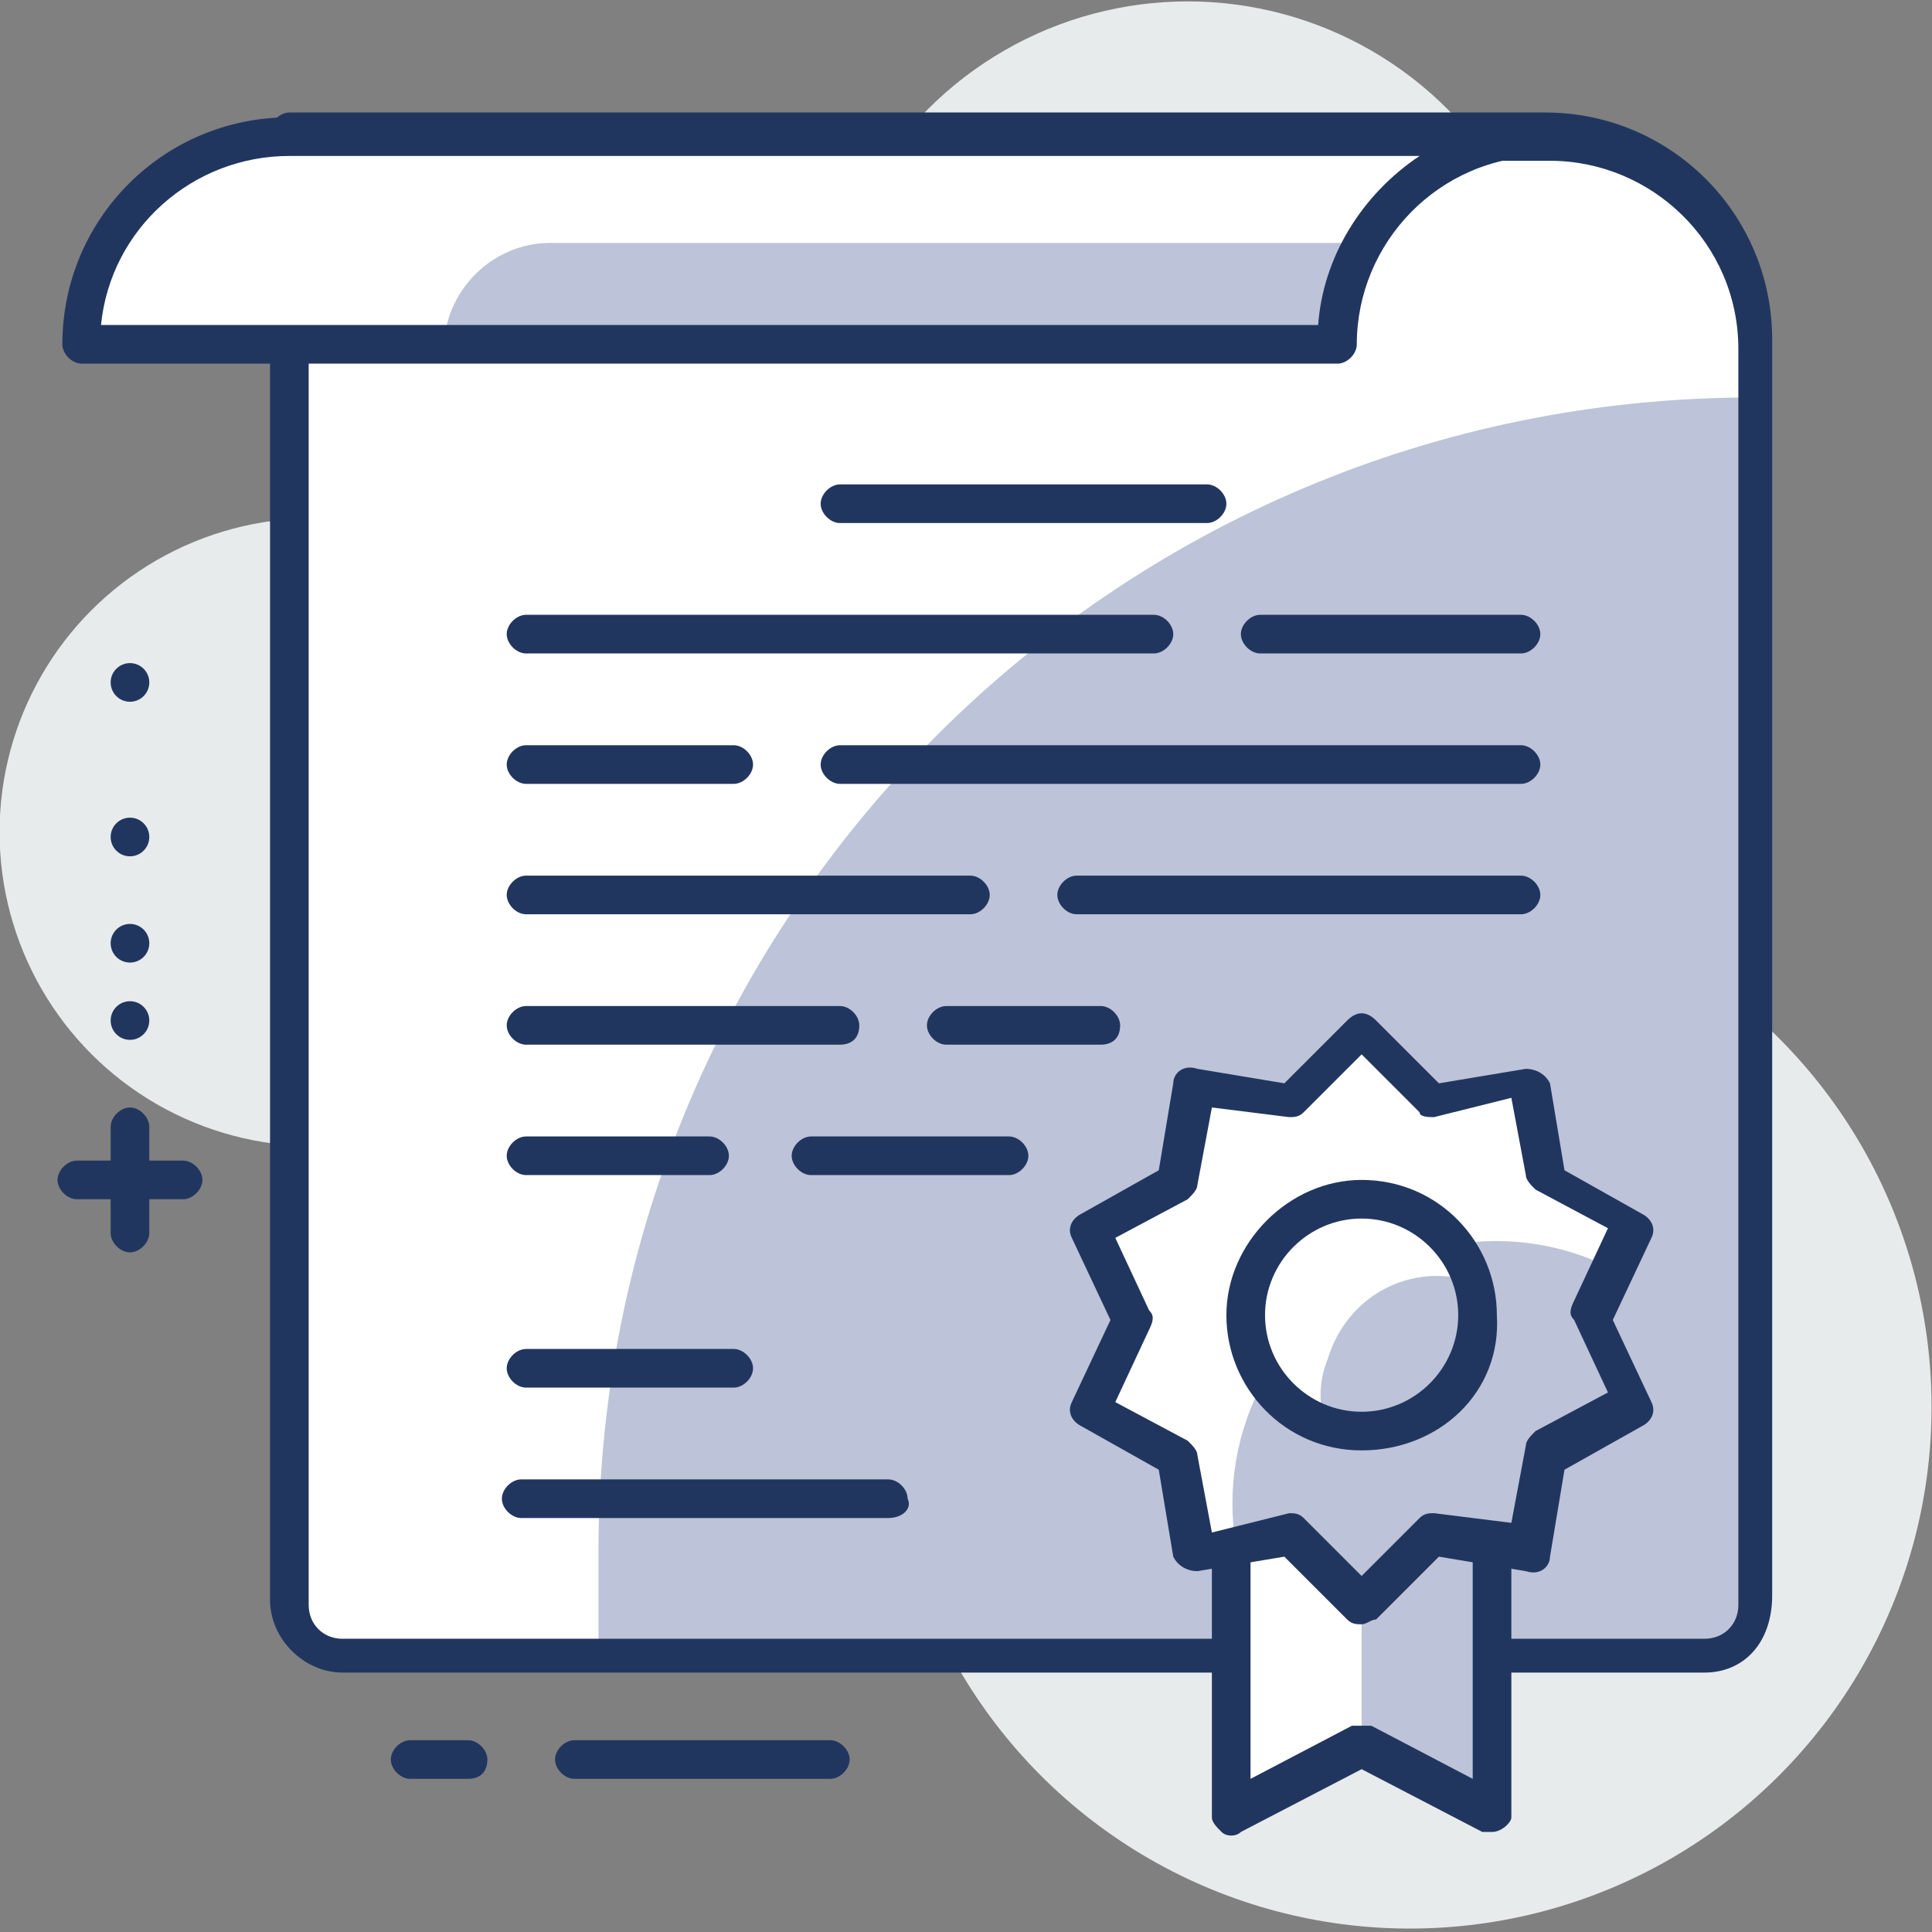 <?xml version="1.0" encoding="utf-8"?>
<!-- Generator: Adobe Illustrator 22.0.1, SVG Export Plug-In . SVG Version: 6.00 Build 0)  -->
<svg version="1.1" id="Layer_1" xmlns="http://www.w3.org/2000/svg" xmlns:xlink="http://www.w3.org/1999/xlink" x="0px" y="0px"
	 viewBox="0 0 40 40" style="enable-background:new 0 0 40 40;" xml:space="preserve">
<rect x="0" y="0" width="40" height="40" fill="#808080" stroke="none"/>
<style type="text/css">
	.st0{fill:#E8EBEC;}
	.st1{fill:#FFFFFF;}
	.st2{fill:#BDC3D8;}
	.st3{fill:#21365F;}
</style>
<g id="그룹_1089" transform="translate(-1077 -745)">
	<g id="그룹_1083" transform="translate(959.691 435.129)">
		<g id="그룹_1044">
			<circle id="타원_163" class="st0" cx="141.9" cy="317.5" r="7.6"/>
		</g>
		<g id="그룹_1045">
			<circle id="타원_164" class="st0" cx="123.8" cy="327.1" r="6.5"/>
		</g>
		<g id="그룹_1046">
			<circle id="타원_165" class="st0" cx="146.5" cy="339" r="10.8"/>
		</g>
		<g id="그룹_1047">
			<path id="사각형_538" class="st1" d="M123.3,312.7h26c2.4,0,4.3,1.9,4.3,4.3v26c0,0.6-0.5,1.1-1.1,1.1h-28.2
				c-0.6,0-1.1-0.5-1.1-1.1V312.7L123.3,312.7z"/>
		</g>
		<g id="그룹_1048">
			<path id="패스_2407" class="st2" d="M153.6,318.1L153.6,318.1c-13.2,0-23.9,10.7-23.9,23.9v2.2h22.8c0.6,0,1.1-0.5,1.1-1.1
				V318.1z"/>
		</g>
		<g id="그룹_1049">
			<path id="패스_2408" class="st3" d="M152.6,344.5h-28.2c-0.8,0-1.5-0.7-1.5-1.5v-30.4c0-0.2,0.2-0.4,0.4-0.4h26
				c2.6,0,4.7,2.1,4.7,4.7v26C154,343.9,153.4,344.5,152.6,344.5z M123.7,313.1v30c0,0.4,0.3,0.7,0.7,0.7h28.2
				c0.4,0,0.7-0.3,0.7-0.7v-26c0-2.2-1.8-3.9-3.9-3.9H123.7z"/>
		</g>
		<g id="그룹_1050">
			<path id="패스_2409" class="st1" d="M149.3,312.7c-2.4,0-4.3,1.9-4.3,4.3h-26c0-2.4,1.9-4.3,4.3-4.3H149.3z"/>
		</g>
		<g id="그룹_1051">
			<path id="패스_2410" class="st2" d="M145.6,314.9h-16.9c-1.2,0-2.2,1-2.2,2.2H145C145,316.3,145.2,315.5,145.6,314.9z"/>
		</g>
		<g id="그룹_1052">
			<path id="패스_2411" class="st3" d="M145,317.4h-26c-0.2,0-0.4-0.2-0.4-0.4c0-2.6,2.1-4.7,4.7-4.7h26c0.2,0,0.4,0.2,0.4,0.4
				s-0.2,0.4-0.4,0.4c-2.2,0-3.9,1.8-3.9,3.9C145.4,317.2,145.2,317.4,145,317.4z M119.4,316.6h25.2c0.1-1.4,0.9-2.7,2.1-3.5h-23.4
				C121.3,313.1,119.6,314.6,119.4,316.6L119.4,316.6z"/>
		</g>
		<g id="그룹_1053">
			<path id="패스_2412" class="st3" d="M148.8,328.8h-9.2c-0.2,0-0.4-0.2-0.4-0.4s0.2-0.4,0.4-0.4h9.2c0.2,0,0.4,0.2,0.4,0.4
				S149,328.8,148.8,328.8z"/>
		</g>
		<g id="그룹_1054">
			<path id="패스_2413" class="st3" d="M137.4,328.8h-9.2c-0.2,0-0.4-0.2-0.4-0.4s0.2-0.4,0.4-0.4h9.2c0.2,0,0.4,0.2,0.4,0.4
				S137.6,328.8,137.4,328.8L137.4,328.8z"/>
		</g>
		<g id="그룹_1055">
			<path id="패스_2414" class="st3" d="M140.1,331.5h-3.2c-0.2,0-0.4-0.2-0.4-0.4c0-0.2,0.2-0.4,0.4-0.4h3.2
				c0.2,0,0.4,0.2,0.4,0.4C140.5,331.4,140.3,331.5,140.1,331.5z"/>
		</g>
		<g id="그룹_1056">
			<path id="패스_2415" class="st3" d="M134.7,331.5h-6.5c-0.2,0-0.4-0.2-0.4-0.4c0-0.2,0.2-0.4,0.4-0.4h6.5
				c0.2,0,0.4,0.2,0.4,0.4C135.1,331.4,134.9,331.5,134.7,331.5L134.7,331.5z"/>
		</g>
		<g id="그룹_1057">
			<path id="패스_2416" class="st3" d="M138.2,334.2h-4.1c-0.2,0-0.4-0.2-0.4-0.4s0.2-0.4,0.4-0.4h4.1c0.2,0,0.4,0.2,0.4,0.4
				S138.4,334.2,138.2,334.2z"/>
		</g>
		<g id="그룹_1058">
			<path id="패스_2417" class="st3" d="M132,334.2h-3.8c-0.2,0-0.4-0.2-0.4-0.4s0.2-0.4,0.4-0.4h3.8c0.2,0,0.4,0.2,0.4,0.4
				S132.2,334.2,132,334.2L132,334.2z"/>
		</g>
		<g id="그룹_1059">
			<path id="패스_2418" class="st3" d="M132.5,338.6h-4.3c-0.2,0-0.4-0.2-0.4-0.4s0.2-0.4,0.4-0.4h4.3c0.2,0,0.4,0.2,0.4,0.4
				S132.7,338.6,132.5,338.6z"/>
		</g>
		<g id="그룹_1060">
			<path id="패스_2419" class="st3" d="M135.7,341.3h-7.6c-0.2,0-0.4-0.2-0.4-0.4c0-0.2,0.2-0.4,0.4-0.4h7.6
				c0.2,0,0.4,0.2,0.4,0.4C136.2,341.1,136,341.3,135.7,341.3z"/>
		</g>
		<g id="그룹_1061">
			<path id="패스_2420" class="st3" d="M148.8,326.1h-14.1c-0.2,0-0.4-0.2-0.4-0.4c0-0.2,0.2-0.4,0.4-0.4h14.1
				c0.2,0,0.4,0.2,0.4,0.4C149.2,325.9,149,326.1,148.8,326.1z"/>
		</g>
		<g id="그룹_1062">
			<path id="패스_2421" class="st3" d="M132.5,326.1h-4.3c-0.2,0-0.4-0.2-0.4-0.4c0-0.2,0.2-0.4,0.4-0.4h4.3
				c0.2,0,0.4,0.2,0.4,0.4C132.9,325.9,132.7,326.1,132.5,326.1L132.5,326.1z"/>
		</g>
		<g id="그룹_1063">
			<path id="패스_2422" class="st3" d="M148.8,323.4h-5.4c-0.2,0-0.4-0.2-0.4-0.4s0.2-0.4,0.4-0.4h5.4c0.2,0,0.4,0.2,0.4,0.4
				S149,323.4,148.8,323.4z"/>
		</g>
		<g id="그룹_1064">
			<path id="패스_2423" class="st3" d="M141.2,323.4h-13c-0.2,0-0.4-0.2-0.4-0.4s0.2-0.4,0.4-0.4h13c0.2,0,0.4,0.2,0.4,0.4
				S141.4,323.4,141.2,323.4L141.2,323.4z"/>
		</g>
		<g id="그룹_1065">
			<path id="패스_2424" class="st3" d="M142.3,320.7h-7.6c-0.2,0-0.4-0.2-0.4-0.4s0.2-0.4,0.4-0.4h7.6c0.2,0,0.4,0.2,0.4,0.4
				S142.5,320.7,142.3,320.7z"/>
		</g>
		<g id="그룹_1066">
			<path id="패스_2425" class="st1" d="M148.2,347.4l-2.7-1.4l-2.7,1.4v-9.8h5.4V347.4z"/>
		</g>
		<g id="그룹_1067">
			<path id="패스_2426" class="st2" d="M145.5,337.6v8.3l2.7,1.4v-9.8H145.5z"/>
		</g>
		<g id="그룹_1068">
			<path id="패스_2427" class="st3" d="M148.2,347.8c-0.1,0-0.1,0-0.2,0l-2.5-1.3l-2.5,1.3c-0.1,0.1-0.3,0.1-0.4,0
				c-0.1-0.1-0.2-0.2-0.2-0.3v-9.8c0-0.2,0.2-0.4,0.4-0.4h5.4c0.2,0,0.4,0.2,0.4,0.4v9.8C148.6,347.6,148.4,347.8,148.2,347.8
				L148.2,347.8z M145.5,345.6c0.1,0,0.1,0,0.2,0l2.1,1.1V338h-4.6v8.7l2.1-1.1C145.4,345.6,145.4,345.6,145.5,345.6L145.5,345.6z"
				/>
		</g>
		<g id="그룹_1069">
			<path id="패스_2428" class="st1" d="M145.5,331.1l1.5,1.4l2-0.3l0.4,2l1.8,1l-0.9,1.8l0.9,1.8l-1.8,1l-0.4,2l-2-0.3l-1.5,1.4
				l-1.5-1.4l-2,0.3l-0.4-2l-1.8-1l0.9-1.8l-0.9-1.8l1.8-1l0.4-2l2,0.3L145.5,331.1z"/>
		</g>
		<g id="그룹_1070">
			<path id="패스_2429" class="st2" d="M145.5,343.1l1.5-1.4l2,0.3l0.4-2l1.8-1l-0.9-1.8l0.5-1c-2.6-1.4-5.9-0.4-7.3,2.2
				c-0.6,1.1-0.8,2.3-0.6,3.5l1.2-0.2L145.5,343.1z"/>
		</g>
		<g id="그룹_1071">
			<path id="패스_2430" class="st3" d="M145.5,343.5c-0.1,0-0.2,0-0.3-0.1l-1.3-1.3l-1.8,0.3c-0.2,0-0.4-0.1-0.5-0.3l-0.3-1.8
				l-1.6-0.9c-0.2-0.1-0.3-0.3-0.2-0.5l0.8-1.7l-0.8-1.7c-0.1-0.2,0-0.4,0.2-0.5l1.6-0.9l0.3-1.8c0-0.2,0.2-0.4,0.5-0.3l1.8,0.3
				l1.3-1.3c0.2-0.2,0.4-0.2,0.6,0l1.3,1.3l1.8-0.3c0.2,0,0.4,0.1,0.5,0.3l0.3,1.8l1.6,0.9c0.2,0.1,0.3,0.3,0.2,0.5l-0.8,1.7
				l0.8,1.7c0.1,0.2,0,0.4-0.2,0.5l-1.6,0.9l-0.3,1.8c0,0.2-0.2,0.4-0.5,0.3l-1.8-0.3l-1.3,1.3C145.7,343.4,145.6,343.5,145.5,343.5
				z M144,341.2c0.1,0,0.2,0,0.3,0.1l1.2,1.2l1.2-1.2c0.1-0.1,0.2-0.1,0.3-0.1l1.6,0.2l0.3-1.6c0-0.1,0.1-0.2,0.2-0.3l1.5-0.8
				l-0.7-1.5c-0.1-0.1-0.1-0.2,0-0.4l0.7-1.5l-1.5-0.8c-0.1-0.1-0.2-0.2-0.2-0.3l-0.3-1.6L147,333c-0.1,0-0.3,0-0.3-0.1l-1.2-1.2
				l-1.2,1.2c-0.1,0.1-0.2,0.1-0.3,0.1l-1.6-0.2l-0.3,1.6c0,0.1-0.1,0.2-0.2,0.3l-1.5,0.8l0.7,1.5c0.1,0.1,0.1,0.2,0,0.4l-0.7,1.5
				l1.5,0.8c0.1,0.1,0.2,0.2,0.2,0.3l0.3,1.6L144,341.2C144,341.2,144,341.2,144,341.2L144,341.2z"/>
		</g>
		<g id="그룹_1072">
			<circle id="타원_166" class="st1" cx="145.5" cy="337.1" r="2.4"/>
		</g>
		<g id="그룹_1073">
			<path id="패스_2431" class="st2" d="M147.9,337.1c0-0.2,0-0.5-0.1-0.7c-1.3-0.4-2.6,0.3-3,1.6c-0.2,0.5-0.2,1,0,1.5
				c0.2,0.1,0.5,0.1,0.7,0.1C146.9,339.5,147.9,338.4,147.9,337.1C147.9,337.1,147.9,337.1,147.9,337.1z"/>
		</g>
		<g id="그룹_1074">
			<path id="패스_2432" class="st3" d="M145.5,339.9c-1.6,0-2.8-1.3-2.8-2.8s1.3-2.8,2.8-2.8c1.6,0,2.8,1.3,2.8,2.8
				C148.4,338.7,147.1,339.9,145.5,339.9z M145.5,335.1c-1.1,0-2,0.9-2,2c0,1.1,0.9,2,2,2c1.1,0,2-0.9,2-2
				C147.5,336,146.6,335.1,145.5,335.1z"/>
		</g>
		<g id="그룹_1075">
			<path id="패스_2433" class="st3" d="M121.1,334.7h-2.2c-0.2,0-0.4-0.2-0.4-0.4s0.2-0.4,0.4-0.4h2.2c0.2,0,0.4,0.2,0.4,0.4
				S121.3,334.7,121.1,334.7z"/>
		</g>
		<g id="그룹_1076">
			<path id="패스_2434" class="st3" d="M120,335.8c-0.2,0-0.4-0.2-0.4-0.4v-2.2c0-0.2,0.2-0.4,0.4-0.4s0.4,0.2,0.4,0.4v2.2
				C120.4,335.6,120.2,335.8,120,335.8z"/>
		</g>
		<g id="그룹_1077">
			<circle id="타원_167" class="st3" cx="120" cy="331" r="0.4"/>
		</g>
		<g id="그룹_1078">
			<circle id="타원_168" class="st3" cx="120" cy="329.4" r="0.4"/>
		</g>
		<g id="그룹_1079">
			<circle id="타원_169" class="st3" cx="120" cy="327.2" r="0.4"/>
		</g>
		<g id="그룹_1080">
			<circle id="타원_170" class="st3" cx="120" cy="324" r="0.4"/>
		</g>
		<g id="그룹_1081">
			<path id="패스_2435" class="st3" d="M134.5,346.7h-5.3c-0.2,0-0.4-0.2-0.4-0.4c0-0.2,0.2-0.4,0.4-0.4h5.3
				c0.2,0,0.4,0.2,0.4,0.4C134.9,346.5,134.7,346.7,134.5,346.7z"/>
		</g>
		<g id="그룹_1082">
			<path id="패스_2436" class="st3" d="M127,346.7h-1.2c-0.2,0-0.4-0.2-0.4-0.4c0-0.2,0.2-0.4,0.4-0.4h1.2c0.2,0,0.4,0.2,0.4,0.4
				C127.4,346.5,127.3,346.7,127,346.7z"/>
		</g>
	</g>
</g>
</svg>
